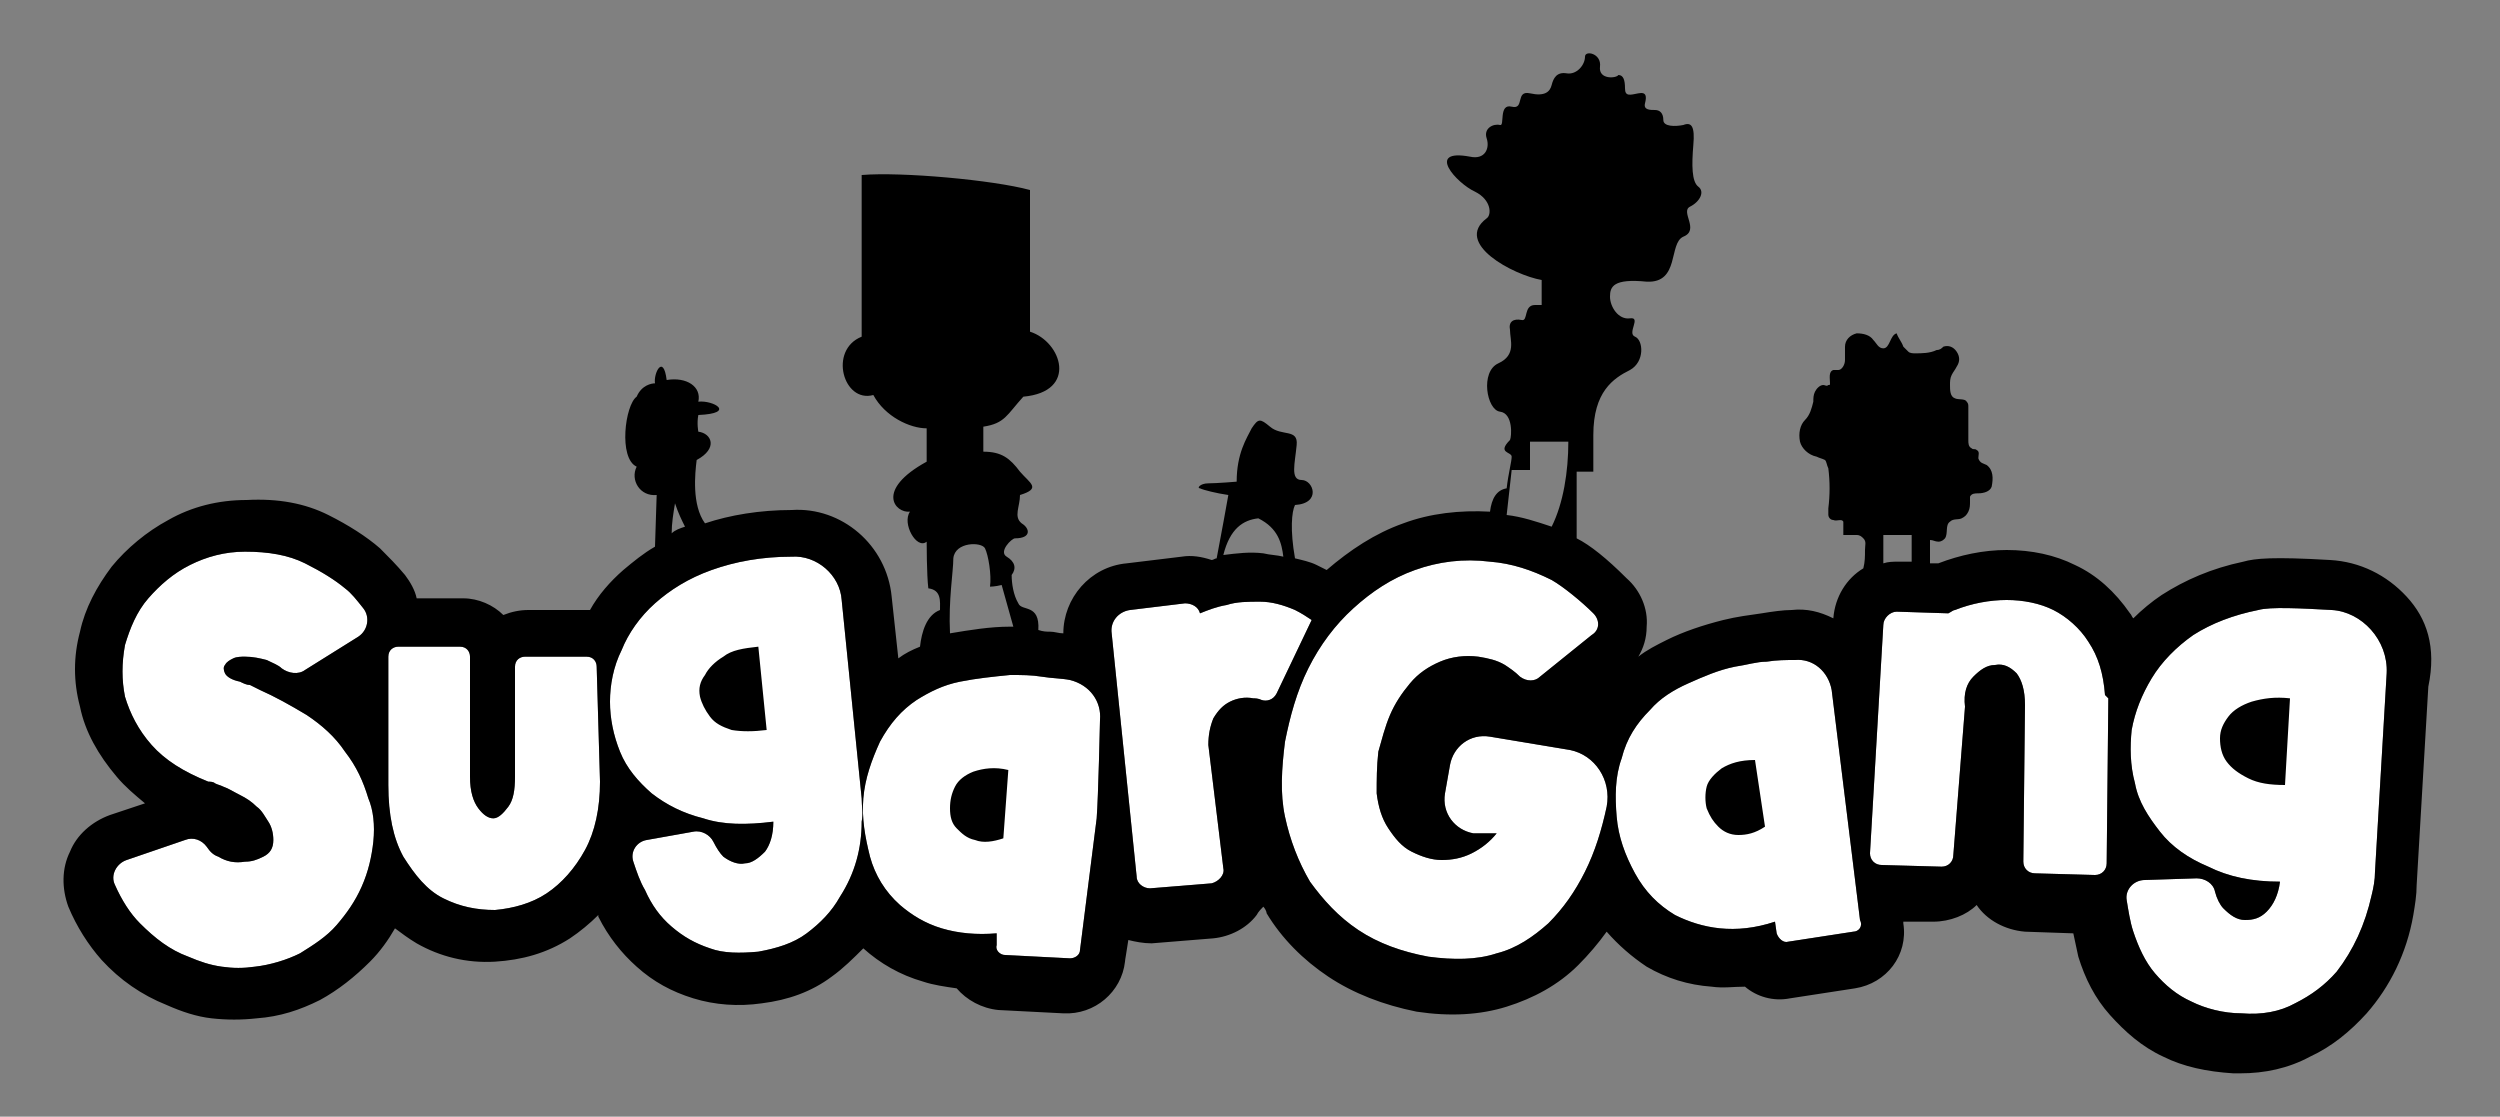 <?xml version="1.0" encoding="utf-8"?>
<svg xmlns="http://www.w3.org/2000/svg" id="Layer_1" style="enable-background:new 0 0 150 67;" version="1.1" viewBox="0 0 150 67" x="0px" y="0px">
<rect x="0" y="0" width="150" height="67" fill="#808080" stroke="none"/>
<style type="text/css">
	.st0{fill:#FFFFFF;}
</style>
<g>
	<g>
		<path class="st0" d="M22.4,50.5c-0.1,0.9-0.3,1.8-0.7,2.7c-0.4,0.9-0.9,1.6-1.5,2.3c-0.6,0.7-1.4,1.2-2.2,1.7&#xD;&#xA;			c-0.8,0.4-1.8,0.7-2.7,0.8c-0.7,0.1-1.3,0.1-2,0c-0.7-0.1-1.3-0.3-2-0.6c-1.1-0.4-2-1.1-2.9-2c-0.6-0.6-1.1-1.4-1.5-2.3&#xD;&#xA;			c-0.3-0.6,0.1-1.3,0.7-1.5l3.5-1.2c0.5-0.2,1,0,1.3,0.4c0.2,0.3,0.4,0.5,0.7,0.6c0.5,0.3,1,0.4,1.6,0.3c0.4,0,0.7-0.1,1.1-0.3&#xD;&#xA;			c0.4-0.2,0.6-0.5,0.6-1c0-0.4-0.1-0.8-0.3-1.1c-0.2-0.3-0.4-0.7-0.7-0.9c-0.3-0.3-0.6-0.5-1-0.7c-0.4-0.2-0.7-0.4-1-0.5&#xD;&#xA;			c-0.2-0.1-0.3-0.1-0.5-0.2c-0.1-0.1-0.3-0.1-0.4-0.1c-1.5-0.6-2.6-1.3-3.4-2.2c-0.8-0.9-1.3-1.9-1.6-2.9c-0.2-1-0.2-2,0-3.1&#xD;&#xA;			c0.3-1,0.7-2,1.4-2.8c0.7-0.8,1.5-1.5,2.5-2c1-0.5,2.1-0.8,3.3-0.8c1.4,0,2.6,0.2,3.6,0.7c1,0.5,1.8,1,2.4,1.5&#xD;&#xA;			c0.4,0.3,0.7,0.7,1.1,1.2c0.4,0.5,0.3,1.3-0.3,1.7l-3.2,2c-0.4,0.3-1,0.2-1.4-0.1c0,0,0,0,0,0c-0.2-0.2-0.5-0.3-0.9-0.5&#xD;&#xA;			c-0.4-0.1-0.8-0.2-1.3-0.2c-0.2,0-0.5,0-0.7,0.1c-0.2,0.1-0.4,0.2-0.5,0.4c-0.1,0.1-0.1,0.3,0,0.5c0.1,0.2,0.4,0.4,0.9,0.5&#xD;&#xA;			c0.2,0.1,0.4,0.2,0.6,0.2c0.2,0.1,0.4,0.2,0.6,0.3c0.9,0.4,1.8,0.9,2.8,1.5c0.9,0.6,1.7,1.3,2.3,2.2c0.7,0.9,1.1,1.8,1.4,2.8&#xD;&#xA;			C22.4,48.6,22.5,49.5,22.4,50.5z"/>
		<path class="st0" d="M36,46.9c0,1.6-0.3,3-0.9,4.1c-0.6,1.1-1.4,2-2.3,2.6c-0.9,0.6-2,0.9-3.1,1c-1.1,0-2.1-0.2-3.1-0.7&#xD;&#xA;			c-1-0.5-1.7-1.4-2.4-2.5c-0.6-1.1-0.9-2.5-0.9-4.3v-7.7c0-0.4,0.3-0.6,0.6-0.6h3.7c0.4,0,0.6,0.3,0.6,0.6v7.2&#xD;&#xA;			c0,0.9,0.2,1.5,0.5,1.9c0.3,0.4,0.6,0.6,0.9,0.6c0.3,0,0.6-0.3,0.9-0.7c0.3-0.4,0.4-1,0.4-1.8V40c0-0.4,0.3-0.6,0.6-0.6h3.7&#xD;&#xA;			c0.4,0,0.6,0.3,0.6,0.6L36,46.9z"/>
		<path class="st0" d="M50.4,53.8c-0.5,0.9-1.2,1.6-2,2.2c-0.8,0.6-1.8,0.9-2.9,1.1c-1.1,0.1-2.1,0.1-2.9-0.2&#xD;&#xA;			c-0.9-0.3-1.6-0.7-2.3-1.3c-0.7-0.6-1.2-1.3-1.6-2.2c-0.3-0.5-0.5-1.1-0.7-1.7c-0.2-0.6,0.2-1.2,0.8-1.3l2.8-0.5&#xD;&#xA;			c0.5-0.1,1,0.2,1.2,0.6c0.2,0.4,0.4,0.7,0.6,0.9c0.4,0.3,0.9,0.5,1.3,0.4c0.4,0,0.8-0.3,1.2-0.7c0.3-0.4,0.5-1,0.5-1.8&#xD;&#xA;			c-1.6,0.2-3,0.2-4.2-0.2c-1.2-0.3-2.2-0.8-3.1-1.5c-0.8-0.7-1.5-1.5-1.9-2.5c-0.4-1-0.6-2-0.6-3c0-1,0.2-2.1,0.7-3.1&#xD;&#xA;			c0.4-1,1.1-2,2-2.8c0.9-0.8,2-1.5,3.4-2c1.4-0.5,3-0.8,4.8-0.8c1.5-0.1,2.9,1.1,3,2.6l1.2,11.9c0,0.5,0.1,0.9,0,1.4&#xD;&#xA;			C51.7,50.9,51.3,52.4,50.4,53.8z"/>
		<path class="st0" d="M66,43.2c0,0-0.1,4.6-0.2,5.9c-0.4,3.2-1,7.9-1,7.9c0,0.3-0.3,0.5-0.6,0.5l-3.9-0.2c-0.3,0-0.6-0.3-0.5-0.6&#xD;&#xA;			l0-0.7c-1.2,0.1-2.3,0-3.3-0.3c-1-0.3-1.8-0.8-2.5-1.4c-0.9-0.8-1.5-1.8-1.8-2.9c-0.3-1.2-0.5-2.3-0.4-3.5c0.1-1.2,0.5-2.3,1-3.4&#xD;&#xA;			c0.6-1.1,1.3-1.9,2.2-2.5c0.8-0.5,1.6-0.9,2.6-1.1c1-0.2,2-0.3,3-0.4c0.7,0,1.3,0,1.9,0.1c0.6,0.1,1.2,0.1,1.7,0.2c0,0,0,0,0,0&#xD;&#xA;			C65.4,41.1,66.1,42.1,66,43.2z"/>
		<path class="st0" d="M75.7,42c-0.2-0.1-0.4-0.1-0.5-0.1c-0.5-0.1-1,0-1.4,0.2c-0.4,0.2-0.7,0.5-1,1c-0.2,0.5-0.3,1-0.3,1.6&#xD;&#xA;			l0.9,7.4c0.1,0.4-0.3,0.8-0.7,0.9L69,53.3c-0.4,0-0.8-0.3-0.8-0.7L66.7,38c-0.1-0.7,0.4-1.3,1.1-1.4l3.3-0.4&#xD;&#xA;			c0.4,0,0.8,0.2,0.9,0.6c0.5-0.2,1-0.4,1.6-0.5c0.6-0.2,1.3-0.2,2-0.2c0.7,0,1.4,0.2,2.1,0.5c0.4,0.2,0.7,0.4,1,0.6l-2.1,4.4&#xD;&#xA;			C76.4,42,76,42.1,75.7,42z"/>
		<path class="st0" d="M96.4,48.4c-0.3,1.4-0.7,2.7-1.3,3.9c-0.6,1.2-1.3,2.2-2.2,3.1c-0.9,0.8-1.9,1.5-3.1,1.8&#xD;&#xA;			c-1.2,0.4-2.6,0.4-4.1,0.2c-1.6-0.3-3-0.8-4.2-1.6c-1.2-0.8-2.1-1.8-2.9-2.9c-0.7-1.2-1.2-2.5-1.5-3.9c-0.3-1.4-0.2-2.9,0-4.5&#xD;&#xA;			c0.3-1.5,0.7-3,1.4-4.4c0.7-1.4,1.6-2.6,2.7-3.6c1.1-1,2.3-1.8,3.7-2.3c1.4-0.5,2.9-0.7,4.5-0.5c1.3,0.1,2.5,0.5,3.7,1.1&#xD;&#xA;			c0.7,0.4,1.8,1.3,2.5,2c0.4,0.4,0.4,1-0.1,1.3l-3.1,2.5c-0.3,0.3-0.8,0.3-1.2,0c-0.3-0.3-0.6-0.5-0.9-0.7c-0.5-0.3-1-0.4-1.6-0.5&#xD;&#xA;			c-0.8-0.1-1.6,0-2.3,0.3c-0.7,0.3-1.3,0.7-1.8,1.3c-0.5,0.6-0.9,1.2-1.2,1.9c-0.3,0.7-0.5,1.5-0.7,2.2c-0.1,0.9-0.1,1.7-0.1,2.5&#xD;&#xA;			c0.1,0.8,0.3,1.5,0.7,2.1c0.4,0.6,0.8,1.1,1.4,1.4c0.6,0.3,1.2,0.5,1.8,0.5c0.6,0,1.2-0.1,1.8-0.4c0.6-0.3,1.1-0.7,1.5-1.2&#xD;&#xA;			L88.4,50c-1.1-0.2-1.9-1.2-1.7-2.4l0.3-1.7c0.2-1.1,1.2-1.9,2.4-1.7l4.8,0.8C95.7,45.3,96.7,46.8,96.4,48.4z"/>
		<path class="st0" d="M111.2,55.9l-3.9,0.6c-0.3,0.1-0.6-0.2-0.7-0.5l-0.1-0.7c-1.2,0.4-2.3,0.5-3.3,0.4c-1-0.1-1.9-0.4-2.7-0.8&#xD;&#xA;			c-1-0.6-1.8-1.4-2.4-2.5c-0.6-1.1-1-2.2-1.1-3.4c-0.1-1.2-0.1-2.4,0.3-3.5c0.3-1.2,0.9-2.1,1.7-2.9c0.6-0.7,1.4-1.2,2.3-1.6&#xD;&#xA;			c0.9-0.4,1.8-0.8,2.8-1c0.7-0.1,1.3-0.3,1.9-0.3c0.6-0.1,1.2-0.1,1.7-0.1c0,0,0,0,0,0c1.1-0.1,2,0.7,2.2,1.8l1.7,13.8&#xD;&#xA;			C111.8,55.6,111.5,55.9,111.2,55.9z"/>
		<path class="st0" d="M126.5,41.9l-0.1,9.9c0,0.4-0.3,0.7-0.7,0.7l-3.6-0.1c-0.4,0-0.7-0.3-0.7-0.7l0.1-9.4c0-0.9-0.2-1.5-0.5-1.9&#xD;&#xA;			c-0.4-0.4-0.8-0.6-1.3-0.5c-0.5,0-0.9,0.3-1.3,0.7c-0.4,0.4-0.6,1-0.5,1.8l-0.7,8.9c0,0.4-0.3,0.7-0.7,0.7l-3.6-0.1&#xD;&#xA;			c-0.4,0-0.7-0.3-0.7-0.7l0.8-13.7c0-0.4,0.4-0.8,0.8-0.8l3.1,0.1c0.2-0.1,0.3-0.2,0.4-0.2c1-0.4,2.1-0.6,3.1-0.6&#xD;&#xA;			c1,0,2,0.2,2.8,0.6c0.8,0.4,1.6,1.1,2.1,1.9c0.6,0.9,0.9,1.9,1,3.2L126.5,41.9z"/>
		<path class="st0" d="M143.2,40.4l-0.7,11.9c0,0.5-0.1,1-0.2,1.4c-0.4,1.8-1.1,3.3-2.1,4.6c-0.7,0.8-1.5,1.4-2.5,1.9&#xD;&#xA;			c-0.9,0.5-2,0.7-3.2,0.6c-1.1,0-2.2-0.3-3-0.7c-0.9-0.4-1.6-1-2.2-1.7c-0.6-0.7-1-1.6-1.3-2.5c-0.2-0.6-0.3-1.3-0.4-1.9&#xD;&#xA;			c-0.1-0.6,0.4-1.2,1.1-1.2l3.1-0.1c0.5,0,1,0.3,1.1,0.8c0.1,0.4,0.3,0.8,0.5,1c0.4,0.4,0.8,0.7,1.3,0.7c0.5,0,0.9-0.1,1.3-0.5&#xD;&#xA;			c0.4-0.4,0.7-1,0.8-1.8c-1.7,0-3.1-0.3-4.3-0.9c-1.2-0.5-2.2-1.2-2.9-2.1c-0.7-0.9-1.3-1.8-1.5-2.9c-0.3-1.1-0.3-2.2-0.2-3.2&#xD;&#xA;			c0.2-1.1,0.6-2.1,1.2-3.1c0.6-1,1.5-1.9,2.5-2.6c1.1-0.7,2.4-1.2,3.9-1.5c0.7-0.2,2.6-0.1,4.4,0C141.7,36.7,143.3,38.4,143.2,40.4&#xD;&#xA;			z"/>
	</g>
	<path d="M144.4,35.8c-1.2-1.3-2.8-2.1-4.6-2.2c-3.4-0.2-4.5-0.1-5.2,0.1c-1.9,0.4-3.5,1.1-4.9,2c-0.6,0.4-1.2,0.9-1.7,1.4&#xD;&#xA;		c-0.1-0.1-0.1-0.2-0.2-0.3c-0.9-1.3-2-2.3-3.3-2.9c-1.2-0.6-2.6-0.9-4.1-0.9c0,0,0,0,0,0c-1.4,0-2.8,0.3-4.1,0.8c0,0,0,0-0.1,0&#xD;&#xA;		l-0.4,0v-1.4c0.2,0,0.3,0.1,0.5,0.1c0.2,0,0.3-0.1,0.4-0.2c0.2-0.3,0-0.8,0.3-1c0.2-0.2,0.5-0.1,0.7-0.2c0.2-0.1,0.3-0.2,0.4-0.4&#xD;&#xA;		c0.1-0.2,0.1-0.4,0.1-0.6c0-0.1,0-0.2,0-0.3c0.1-0.2,0.3-0.2,0.5-0.2c0.3,0,0.7-0.1,0.8-0.4c0.1-0.5,0.1-1-0.3-1.3&#xD;&#xA;		c-0.2-0.1-0.4-0.1-0.5-0.4c0-0.2,0.1-0.4-0.1-0.5c-0.1-0.1-0.2,0-0.3-0.1c-0.2-0.1-0.2-0.3-0.2-0.5c0-0.7,0-1.4,0-2&#xD;&#xA;		c0-0.1,0-0.2-0.1-0.3c-0.1-0.2-0.5-0.1-0.7-0.2c-0.3-0.1-0.3-0.5-0.3-0.8c0-0.2,0-0.4,0.1-0.6c0.1-0.2,0.2-0.3,0.3-0.5&#xD;&#xA;		c0.2-0.3,0.2-0.6,0-0.9c-0.2-0.3-0.5-0.4-0.8-0.3c-0.1,0.1-0.2,0.2-0.4,0.2c-0.4,0.2-0.9,0.2-1.3,0.2c-0.1,0-0.3,0-0.4-0.1&#xD;&#xA;		c-0.1-0.1-0.2-0.2-0.3-0.3c-0.1-0.3-0.3-0.5-0.4-0.8c-0.4,0.1-0.4,0.9-0.8,0.9c-0.3,0-0.4-0.3-0.6-0.5c-0.2-0.3-0.6-0.4-1-0.4&#xD;&#xA;		c-0.4,0.1-0.7,0.4-0.7,0.8c0,0.3,0,0.5,0,0.8c0,0.3-0.2,0.6-0.4,0.6c-0.1,0-0.2,0-0.3,0c-0.3,0.1-0.2,0.5-0.2,0.8&#xD;&#xA;		c0,0.1,0,0.1-0.1,0.1c-0.1,0.1-0.2,0-0.3,0c-0.2,0-0.4,0.2-0.5,0.4c-0.1,0.2-0.1,0.4-0.1,0.6c-0.1,0.4-0.2,0.8-0.5,1.1&#xD;&#xA;		c-0.3,0.3-0.4,0.8-0.3,1.3c0.1,0.4,0.5,0.8,1,0.9c0.2,0.1,0.3,0.1,0.5,0.2c0.1,0.1,0.1,0.3,0.2,0.5c0.1,0.8,0.1,1.6,0,2.4&#xD;&#xA;		c0,0.1,0,0.3,0,0.4c0,0.1,0.1,0.3,0.3,0.3c0.2,0.1,0.5-0.1,0.6,0.1c0,0.1,0,0.1,0,0.2c0,0.2,0,0.4,0,0.6c0.3,0,0.5,0,0.8,0&#xD;&#xA;		c0.2,0,0.3,0.1,0.4,0.2c0.2,0.2,0.1,0.4,0.1,0.7c0,0.4,0,0.7-0.1,1.1c-1,0.6-1.7,1.7-1.8,3v0c-0.8-0.4-1.6-0.6-2.5-0.5&#xD;&#xA;		c-0.5,0-1.2,0.1-1.8,0.2c-0.7,0.1-1.5,0.2-2.3,0.4c-1.2,0.3-2.4,0.7-3.4,1.2c-0.6,0.3-1.2,0.6-1.7,1c0.3-0.5,0.5-1.1,0.5-1.8&#xD;&#xA;		c0.1-1.1-0.4-2.2-1.2-2.9c-1.2-1.2-2.2-2-3-2.4v-4h1v-2.2c0-2.6,1.2-3.4,2.2-3.9c0.9-0.5,0.8-1.8,0.3-2c-0.5-0.2,0.4-1.2-0.3-1.1&#xD;&#xA;		c-0.7,0.1-1.2-0.7-1.2-1.3s0.2-1.1,2.2-0.9c2,0.1,1.3-2.3,2.2-2.7c1-0.4-0.2-1.5,0.4-1.8c0.6-0.3,0.9-0.9,0.5-1.2&#xD;&#xA;		c-0.4-0.3-0.4-1.3-0.3-2.5c0.1-1.1-0.1-1.4-0.6-1.2c-0.5,0.1-1.2,0.1-1.2-0.3c0-0.4-0.2-0.6-0.5-0.6c-0.3,0-0.7,0-0.6-0.4&#xD;&#xA;		c0.1-0.4,0.1-0.7-0.4-0.6c-0.5,0.1-0.8,0.2-0.8-0.3c0-0.5-0.1-0.8-0.4-0.8C97,4.7,95.9,4.8,96,4s-0.9-1-0.9-0.6&#xD;&#xA;		c0,0.5-0.5,1.1-1.1,1c-0.6-0.1-0.8,0.3-0.9,0.7c-0.1,0.4-0.4,0.7-1.3,0.5c-0.9-0.2-0.3,1-1.1,0.8c-0.8-0.2-0.4,1.2-0.7,1.1&#xD;&#xA;		c-0.4-0.1-1,0.2-0.8,0.8s-0.1,1.3-1,1.1c-2.7-0.5-0.8,1.6,0.3,2.1c1,0.5,1,1.4,0.7,1.6c-2,1.5,1.6,3.4,3.3,3.7v1.5c0,0-0.3,0-0.4,0&#xD;&#xA;		c-0.7,0-0.4,1-0.8,0.9c-0.5-0.1-0.8,0.1-0.7,0.6c0,0.6,0.4,1.5-0.7,2c-1.1,0.5-0.7,2.8,0.1,2.9c0.8,0.1,0.7,1.5,0.6,1.7&#xD;&#xA;		c-0.8,0.8,0.1,0.7,0.1,1c0,0.3-0.2,1-0.3,1.9c-0.6,0.1-0.9,0.6-1,1.4c-1.8-0.1-3.6,0.1-5.2,0.7c-1.7,0.6-3.2,1.6-4.6,2.8&#xD;&#xA;		c-0.2-0.1-0.4-0.2-0.6-0.3l0,0c-0.4-0.2-0.9-0.3-1.3-0.4c-0.3-1.7-0.2-2.8,0-3.2c1.6-0.1,1.1-1.5,0.4-1.5c-0.7,0-0.4-1-0.3-2.1&#xD;&#xA;		c0.1-1-0.9-0.5-1.6-1.1c-0.6-0.5-0.7-0.5-1.1,0.1c-0.3,0.6-0.9,1.5-0.9,3.2c0,0-1.2,0.1-1.7,0.1c-0.5,0-0.7,0.3-0.5,0.3&#xD;&#xA;		c0.2,0.1,1,0.3,1.7,0.4c-0.1,0.6-0.4,2.2-0.7,3.8c-0.1,0-0.2,0.1-0.3,0.1c-0.6-0.2-1.2-0.3-1.8-0.2l-3.3,0.4&#xD;&#xA;		c-2.2,0.2-3.8,2.1-3.8,4.2c-0.3,0-0.5-0.1-0.8-0.1c-0.2,0-0.4,0-0.7-0.1c0.1-1.6-1-1.1-1.2-1.6c-0.3-0.5-0.4-1.2-0.4-1.7&#xD;&#xA;		c0.3-0.4,0.2-0.8-0.3-1.1s0.3-1.1,0.5-1.1c1,0,0.9-0.6,0.4-0.9c-0.5-0.4-0.1-1-0.1-1.7c1.3-0.4,0.6-0.7,0-1.4&#xD;&#xA;		c-0.6-0.8-1.1-1.2-2.2-1.2c0,0,0-0.9,0-1.5c1.3-0.2,1.4-0.7,2.4-1.8c3.3-0.3,2.3-3.3,0.4-3.9c0,0,0-5.1,0-8.5&#xD;&#xA;		c-2.2-0.6-7.7-1.1-10.1-0.9c0,0,0,7.3,0,9.7c-2,0.8-1.1,4,0.7,3.5c0.7,1.3,2.2,2,3.2,2c0,0,0,1.2,0,2c-3.1,1.7-1.9,3.1-1,3&#xD;&#xA;		c-0.5,0.7,0.4,2.3,1,1.8c0,0,0,2,0.1,2.8c0.8,0.1,0.7,0.8,0.7,1.3c-0.8,0.3-1.1,1.3-1.2,2.2c-0.5,0.2-0.9,0.4-1.3,0.7l-0.4-3.7&#xD;&#xA;		c-0.3-3.1-3-5.4-6-5.2c-1.9,0-3.7,0.3-5.2,0.8c-0.8-1.1-0.6-3-0.5-3.8c1.3-0.7,0.9-1.6,0.1-1.7c0,0-0.1-0.5,0-1&#xD;&#xA;		c2.3-0.1,0.9-0.9,0-0.8c0.2-0.9-0.7-1.5-1.9-1.3c-0.2-1.6-0.8-0.4-0.7,0.2c-0.2,0-0.8,0.1-1.1,0.8c-0.7,0.5-1.1,3.7,0,4.2&#xD;&#xA;		c-0.4,0.8,0.2,1.8,1.2,1.7l-0.1,3.1c-0.7,0.4-1.3,0.9-1.9,1.4c-0.8,0.7-1.5,1.5-2,2.4h-3.7c-0.5,0-1,0.1-1.5,0.3&#xD;&#xA;		c-0.6-0.6-1.5-1-2.4-1H25c-0.1-0.5-0.4-1-0.7-1.4c-0.5-0.6-1-1.1-1.5-1.6c-0.8-0.7-1.9-1.4-3.1-2c-1.4-0.7-3-1-4.9-0.9&#xD;&#xA;		c-1.7,0-3.3,0.4-4.7,1.2c-1.3,0.7-2.5,1.7-3.4,2.8c-0.9,1.2-1.6,2.5-1.9,3.9c-0.4,1.5-0.4,3,0,4.5c0.3,1.5,1.1,2.9,2.2,4.2&#xD;&#xA;		c0.5,0.6,1.1,1.1,1.7,1.6l-2.1,0.7c-1.1,0.4-2,1.2-2.4,2.2c-0.5,1-0.5,2.2-0.1,3.3c0.5,1.2,1.2,2.3,2,3.2c1.1,1.2,2.4,2.1,3.9,2.7&#xD;&#xA;		c0.9,0.4,1.8,0.7,2.7,0.8c0.9,0.1,1.8,0.1,2.7,0c1.4-0.1,2.6-0.5,3.8-1.1c1.1-0.6,2.1-1.4,3-2.3c0.6-0.6,1.1-1.3,1.5-2&#xD;&#xA;		c0.4,0.3,0.8,0.6,1.3,0.9c1.4,0.8,3,1.2,4.7,1.1c1.6-0.1,3.1-0.5,4.5-1.4c0.6-0.4,1.2-0.9,1.7-1.4c0,0,0,0,0,0.1&#xD;&#xA;		c0.6,1.2,1.4,2.2,2.3,3c1,0.9,2.1,1.5,3.4,1.9c1.3,0.4,2.7,0.5,4.1,0.3c1.6-0.2,3-0.7,4.2-1.6c0.7-0.5,1.3-1.1,1.9-1.7&#xD;&#xA;		c1,0.9,2.2,1.6,3.6,2c0.6,0.2,1.3,0.3,2,0.4c0.6,0.7,1.5,1.2,2.5,1.3l3.9,0.2c1.9,0.1,3.5-1.3,3.7-3.1c0-0.1,0.1-0.6,0.2-1.3&#xD;&#xA;		c0.4,0.1,0.9,0.2,1.4,0.2l3.7-0.3c1-0.1,2-0.6,2.6-1.4c0.1-0.2,0.3-0.4,0.4-0.5c0.1,0.1,0.2,0.3,0.2,0.4c0.9,1.5,2.2,2.8,3.7,3.8&#xD;&#xA;		c1.5,1,3.3,1.7,5.3,2.1c2,0.3,3.8,0.2,5.4-0.3c1.6-0.5,3.1-1.3,4.3-2.5c0.6-0.6,1.2-1.3,1.7-2c0.7,0.8,1.5,1.5,2.4,2.1&#xD;&#xA;		c1.2,0.7,2.5,1.1,3.9,1.2c0.7,0.1,1.3,0,2,0c0.7,0.6,1.7,0.9,2.7,0.7l3.9-0.6c1.9-0.3,3.2-2,2.9-3.9l0-0.1l1.8,0h0c1,0,2-0.4,2.6-1&#xD;&#xA;		c0.6,0.9,1.7,1.5,2.9,1.6l2.9,0.1c0.1,0.5,0.2,0.9,0.3,1.4c0.4,1.3,1,2.5,1.9,3.5c0.9,1,1.9,1.9,3.2,2.5c1.2,0.6,2.6,0.9,4.2,1&#xD;&#xA;		c0.1,0,0.3,0,0.4,0c1.5,0,2.9-0.3,4.2-1c1.3-0.6,2.4-1.5,3.4-2.6c1.4-1.6,2.4-3.6,2.8-5.9c0.1-0.6,0.2-1.2,0.2-1.8l0.7-11.9v0&#xD;&#xA;		C146.2,38.8,145.6,37.1,144.4,35.8z M22.4,50.5c-0.1,0.9-0.3,1.8-0.7,2.7c-0.4,0.9-0.9,1.6-1.5,2.3c-0.6,0.7-1.4,1.2-2.2,1.7&#xD;&#xA;		c-0.8,0.4-1.8,0.7-2.7,0.8c-0.7,0.1-1.3,0.1-2,0c-0.7-0.1-1.3-0.3-2-0.6c-1.1-0.4-2-1.1-2.9-2c-0.6-0.6-1.1-1.4-1.5-2.3&#xD;&#xA;		c-0.3-0.6,0.1-1.3,0.7-1.5l3.5-1.2c0.5-0.2,1,0,1.3,0.4c0.2,0.3,0.4,0.5,0.7,0.6c0.5,0.3,1,0.4,1.6,0.3c0.4,0,0.7-0.1,1.1-0.3&#xD;&#xA;		c0.4-0.2,0.6-0.5,0.6-1c0-0.4-0.1-0.8-0.3-1.1c-0.2-0.3-0.4-0.7-0.7-0.9c-0.3-0.3-0.6-0.5-1-0.7c-0.4-0.2-0.7-0.4-1-0.5&#xD;&#xA;		c-0.2-0.1-0.3-0.1-0.5-0.2c-0.1-0.1-0.3-0.1-0.4-0.1c-1.5-0.6-2.6-1.3-3.4-2.2c-0.8-0.9-1.3-1.9-1.6-2.9c-0.2-1-0.2-2,0-3.1&#xD;&#xA;		c0.3-1,0.7-2,1.4-2.8c0.7-0.8,1.5-1.5,2.5-2c1-0.5,2.1-0.8,3.3-0.8c1.4,0,2.6,0.2,3.6,0.7c1,0.5,1.8,1,2.4,1.5&#xD;&#xA;		c0.4,0.3,0.7,0.7,1.1,1.2c0.4,0.5,0.3,1.3-0.3,1.7l-3.2,2c-0.4,0.3-1,0.2-1.4-0.1c0,0,0,0,0,0c-0.2-0.2-0.5-0.3-0.9-0.5&#xD;&#xA;		c-0.4-0.1-0.8-0.2-1.3-0.2c-0.2,0-0.5,0-0.7,0.1c-0.2,0.1-0.4,0.2-0.5,0.4c-0.1,0.1-0.1,0.3,0,0.5c0.1,0.2,0.4,0.4,0.9,0.5&#xD;&#xA;		c0.2,0.1,0.4,0.2,0.6,0.2c0.2,0.1,0.4,0.2,0.6,0.3c0.9,0.4,1.8,0.9,2.8,1.5c0.9,0.6,1.7,1.3,2.3,2.2c0.7,0.9,1.1,1.8,1.4,2.8&#xD;&#xA;		C22.4,48.6,22.5,49.5,22.4,50.5z M36,46.9c0,1.6-0.3,3-0.9,4.1c-0.6,1.1-1.4,2-2.3,2.6c-0.9,0.6-2,0.9-3.1,1&#xD;&#xA;		c-1.1,0-2.1-0.2-3.1-0.7c-1-0.5-1.7-1.4-2.4-2.5c-0.6-1.1-0.9-2.5-0.9-4.3v-7.7c0-0.4,0.3-0.6,0.6-0.6h3.7c0.4,0,0.6,0.3,0.6,0.6&#xD;&#xA;		v7.2c0,0.9,0.2,1.5,0.5,1.9c0.3,0.4,0.6,0.6,0.9,0.6c0.3,0,0.6-0.3,0.9-0.7c0.3-0.4,0.4-1,0.4-1.8V40c0-0.4,0.3-0.6,0.6-0.6h3.7&#xD;&#xA;		c0.4,0,0.6,0.3,0.6,0.6L36,46.9z M90.7,28.2h1.1v-1.7c0,0,1.5,0,2.3,0c0,1.8-0.3,3.7-1,5.1c-0.9-0.3-1.8-0.6-2.7-0.7L90.7,28.2z&#xD;&#xA;		 M75.5,31.1c1.2,0.6,1.4,1.5,1.5,2.3c-0.4-0.1-0.8-0.1-1.2-0.2c-0.8-0.1-1.6,0-2.4,0.1C73.8,31.7,74.6,31.2,75.5,31.1z M57.2,33.5&#xD;&#xA;		c0.1-1,1.7-1,1.9-0.6c0.2,0.4,0.4,1.6,0.3,2.3c0,0,0.3,0,0.7-0.1l0.7,2.5c-0.1,0-0.1,0-0.2,0c-1.2,0-2.4,0.2-3.6,0.4&#xD;&#xA;		C56.9,36,57.2,34.3,57.2,33.5z M40.5,30.2c0.2,0.6,0.4,1,0.6,1.4c-0.3,0.1-0.6,0.2-0.8,0.4C40.3,31.4,40.4,30.8,40.5,30.2z&#xD;&#xA;		 M50.4,53.8c-0.5,0.9-1.2,1.6-2,2.2c-0.8,0.6-1.8,0.9-2.9,1.1c-1.1,0.1-2.1,0.1-2.9-0.2c-0.9-0.3-1.6-0.7-2.3-1.3&#xD;&#xA;		c-0.7-0.6-1.2-1.3-1.6-2.2c-0.3-0.5-0.5-1.1-0.7-1.7c-0.2-0.6,0.2-1.2,0.8-1.3l2.8-0.5c0.5-0.1,1,0.2,1.2,0.6&#xD;&#xA;		c0.2,0.4,0.4,0.7,0.6,0.9c0.4,0.3,0.9,0.5,1.3,0.4c0.4,0,0.8-0.3,1.2-0.7c0.3-0.4,0.5-1,0.5-1.8c-1.6,0.2-3,0.2-4.2-0.2&#xD;&#xA;		c-1.2-0.3-2.2-0.8-3.1-1.5c-0.8-0.7-1.5-1.5-1.9-2.5c-0.4-1-0.6-2-0.6-3c0-1,0.2-2.1,0.7-3.1c0.4-1,1.1-2,2-2.8&#xD;&#xA;		c0.9-0.8,2-1.5,3.4-2c1.4-0.5,3-0.8,4.8-0.8c1.5-0.1,2.9,1.1,3,2.6l1.2,11.9c0,0.5,0.1,0.9,0,1.4C51.7,50.9,51.3,52.4,50.4,53.8z&#xD;&#xA;		 M66,43.2c0,0-0.1,4.6-0.2,5.9c-0.4,3.2-1,7.9-1,7.9c0,0.3-0.3,0.5-0.6,0.5l-3.9-0.2c-0.3,0-0.6-0.3-0.5-0.6l0-0.7&#xD;&#xA;		c-1.2,0.1-2.3,0-3.3-0.3c-1-0.3-1.8-0.8-2.5-1.4c-0.9-0.8-1.5-1.8-1.8-2.9c-0.3-1.2-0.5-2.3-0.4-3.5c0.1-1.2,0.5-2.3,1-3.4&#xD;&#xA;		c0.6-1.1,1.3-1.9,2.2-2.5c0.8-0.5,1.6-0.9,2.6-1.1c1-0.2,2-0.3,3-0.4c0.7,0,1.3,0,1.9,0.1c0.6,0.1,1.2,0.1,1.7,0.2c0,0,0,0,0,0&#xD;&#xA;		C65.4,41.1,66.1,42.1,66,43.2z M75.7,42c-0.2-0.1-0.4-0.1-0.5-0.1c-0.5-0.1-1,0-1.4,0.2c-0.4,0.2-0.7,0.5-1,1&#xD;&#xA;		c-0.2,0.5-0.3,1-0.3,1.6l0.9,7.4c0.1,0.4-0.3,0.8-0.7,0.9L69,53.3c-0.4,0-0.8-0.3-0.8-0.7L66.7,38c-0.1-0.7,0.4-1.3,1.1-1.4&#xD;&#xA;		l3.3-0.4c0.4,0,0.8,0.2,0.9,0.6c0.5-0.2,1-0.4,1.6-0.5c0.6-0.2,1.3-0.2,2-0.2c0.7,0,1.4,0.2,2.1,0.5c0.4,0.2,0.7,0.4,1,0.6&#xD;&#xA;		l-2.1,4.4C76.4,42,76,42.1,75.7,42z M96.4,48.4c-0.3,1.4-0.7,2.7-1.3,3.9c-0.6,1.2-1.3,2.2-2.2,3.1c-0.9,0.8-1.9,1.5-3.1,1.8&#xD;&#xA;		c-1.2,0.4-2.6,0.4-4.1,0.2c-1.6-0.3-3-0.8-4.2-1.6c-1.2-0.8-2.1-1.8-2.9-2.9c-0.7-1.2-1.2-2.5-1.5-3.9c-0.3-1.4-0.2-2.9,0-4.5&#xD;&#xA;		c0.3-1.5,0.7-3,1.4-4.4c0.7-1.4,1.6-2.6,2.7-3.6c1.1-1,2.3-1.8,3.7-2.3c1.4-0.5,2.9-0.7,4.5-0.5c1.3,0.1,2.5,0.5,3.7,1.1&#xD;&#xA;		c0.7,0.4,1.8,1.3,2.5,2c0.4,0.4,0.4,1-0.1,1.3l-3.1,2.5c-0.3,0.3-0.8,0.3-1.2,0c-0.3-0.3-0.6-0.5-0.9-0.7c-0.5-0.3-1-0.4-1.6-0.5&#xD;&#xA;		c-0.8-0.1-1.6,0-2.3,0.3c-0.7,0.3-1.3,0.7-1.8,1.3c-0.5,0.6-0.9,1.2-1.2,1.9c-0.3,0.7-0.5,1.5-0.7,2.2c-0.1,0.9-0.1,1.7-0.1,2.5&#xD;&#xA;		c0.1,0.8,0.3,1.5,0.7,2.1c0.4,0.6,0.8,1.1,1.4,1.4c0.6,0.3,1.2,0.5,1.8,0.5c0.6,0,1.2-0.1,1.8-0.4c0.6-0.3,1.1-0.7,1.5-1.2L88.4,50&#xD;&#xA;		c-1.1-0.2-1.9-1.2-1.7-2.4l0.3-1.7c0.2-1.1,1.2-1.9,2.4-1.7l4.8,0.8C95.7,45.3,96.7,46.8,96.4,48.4z M111.2,55.9l-3.9,0.6&#xD;&#xA;		c-0.3,0.1-0.6-0.2-0.7-0.5l-0.1-0.7c-1.2,0.4-2.3,0.5-3.3,0.4c-1-0.1-1.9-0.4-2.7-0.8c-1-0.6-1.8-1.4-2.4-2.5&#xD;&#xA;		c-0.6-1.1-1-2.2-1.1-3.4c-0.1-1.2-0.1-2.4,0.3-3.5c0.3-1.2,0.9-2.1,1.7-2.9c0.6-0.7,1.4-1.2,2.3-1.6c0.9-0.4,1.8-0.8,2.8-1&#xD;&#xA;		c0.7-0.1,1.3-0.3,1.9-0.3c0.6-0.1,1.2-0.1,1.7-0.1c0,0,0,0,0,0c1.1-0.1,2,0.7,2.2,1.8l1.7,13.8C111.8,55.6,111.5,55.9,111.2,55.9z&#xD;&#xA;		 M113,32.1h1.7c0,0,0,0.8,0,1.6l-0.7,0c0,0-0.1,0-0.1,0c-0.3,0-0.6,0-0.9,0.1V32.1z M126.5,41.9l-0.1,9.9c0,0.4-0.3,0.7-0.7,0.7&#xD;&#xA;		l-3.6-0.1c-0.4,0-0.7-0.3-0.7-0.7l0.1-9.4c0-0.9-0.2-1.5-0.5-1.9c-0.4-0.4-0.8-0.6-1.3-0.5c-0.5,0-0.9,0.3-1.3,0.7&#xD;&#xA;		c-0.4,0.4-0.6,1-0.5,1.8l-0.7,8.9c0,0.4-0.3,0.7-0.7,0.7l-3.6-0.1c-0.4,0-0.7-0.3-0.7-0.7l0.8-13.7c0-0.4,0.4-0.8,0.8-0.8l3.1,0.1&#xD;&#xA;		c0.2-0.1,0.3-0.2,0.4-0.2c1-0.4,2.1-0.6,3.1-0.6c1,0,2,0.2,2.8,0.6c0.8,0.4,1.6,1.1,2.1,1.9c0.6,0.9,0.9,1.9,1,3.2L126.5,41.9z&#xD;&#xA;		 M143.2,40.4l-0.7,11.9c0,0.5-0.1,1-0.2,1.4c-0.4,1.8-1.1,3.3-2.1,4.6c-0.7,0.8-1.5,1.4-2.5,1.9c-0.9,0.5-2,0.7-3.2,0.6&#xD;&#xA;		c-1.1,0-2.2-0.3-3-0.7c-0.9-0.4-1.6-1-2.2-1.7c-0.6-0.7-1-1.6-1.3-2.5c-0.2-0.6-0.3-1.3-0.4-1.9c-0.1-0.6,0.4-1.2,1.1-1.2l3.1-0.1&#xD;&#xA;		c0.5,0,1,0.3,1.1,0.8c0.1,0.4,0.3,0.8,0.5,1c0.4,0.4,0.8,0.7,1.3,0.7c0.5,0,0.9-0.1,1.3-0.5c0.4-0.4,0.7-1,0.8-1.8&#xD;&#xA;		c-1.7,0-3.1-0.3-4.3-0.9c-1.2-0.5-2.2-1.2-2.9-2.1c-0.7-0.9-1.3-1.8-1.5-2.9c-0.3-1.1-0.3-2.2-0.2-3.2c0.2-1.1,0.6-2.1,1.2-3.1&#xD;&#xA;		c0.6-1,1.5-1.9,2.5-2.6c1.1-0.7,2.4-1.2,3.9-1.5c0.7-0.2,2.6-0.1,4.4,0C141.7,36.7,143.3,38.4,143.2,40.4z M60.5,46.2l-0.3,4.1&#xD;&#xA;		c-0.6,0.2-1.2,0.3-1.7,0.1c-0.5-0.1-0.8-0.4-1.1-0.7c-0.3-0.3-0.4-0.7-0.4-1.2c0-0.5,0.1-0.9,0.3-1.3c0.2-0.4,0.6-0.7,1.1-0.9&#xD;&#xA;		C59,46.1,59.7,46,60.5,46.2z M105.3,45.6l0.6,4c-0.6,0.4-1.1,0.5-1.6,0.5c-0.5,0-0.9-0.2-1.2-0.5c-0.3-0.3-0.5-0.6-0.7-1.1&#xD;&#xA;		c-0.1-0.4-0.1-0.9,0-1.3c0.1-0.4,0.5-0.8,0.9-1.1C103.8,45.8,104.4,45.6,105.3,45.6z M45.5,38.8l0.5,5c-0.8,0.1-1.5,0.1-2.1,0&#xD;&#xA;		c-0.6-0.2-1-0.4-1.3-0.8c-0.3-0.4-0.5-0.8-0.6-1.2c-0.1-0.5,0-0.9,0.3-1.3c0.2-0.4,0.6-0.8,1.1-1.1C43.9,39,44.6,38.9,45.5,38.8z&#xD;&#xA;		 M137.4,41.9l-0.3,5.2c-0.9,0-1.6-0.1-2.2-0.4c-0.6-0.3-1-0.6-1.3-1c-0.3-0.4-0.4-0.9-0.4-1.4c0-0.5,0.2-0.9,0.5-1.3&#xD;&#xA;		c0.3-0.4,0.8-0.7,1.4-0.9C135.8,41.9,136.5,41.8,137.4,41.9z"/>
</g>
</svg>